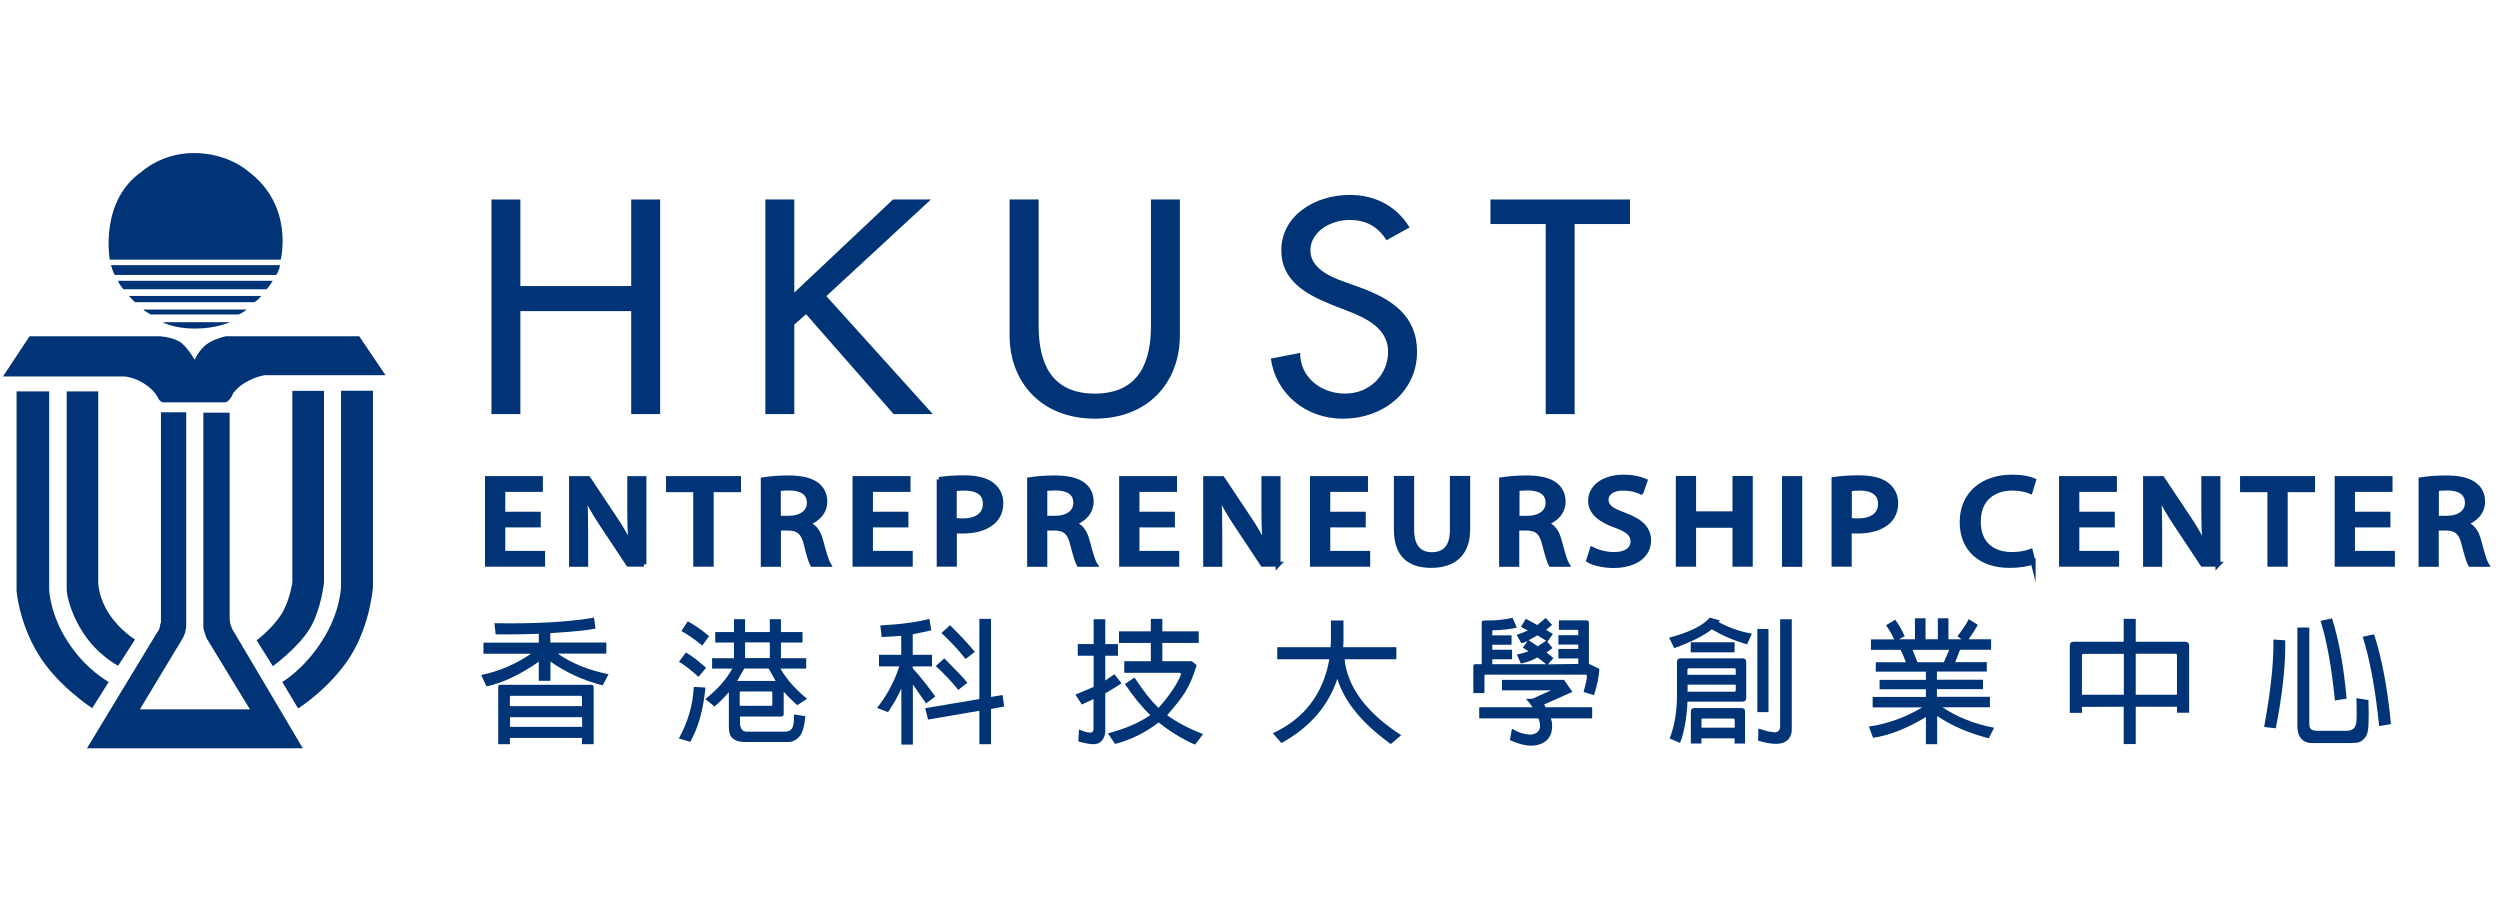 <svg width="252" height="91" viewBox="0 0 252 91" fill="none" xmlns="http://www.w3.org/2000/svg">
<g clip-path="url(#clip0_5104_5181)">
<path d="M60.75 69.083C58.824 68.596 57.056 67.793 55.486 66.688V68.622H54.311V66.701C52.398 68.03 50.617 68.859 49.034 69.188L48.506 68.043C50.327 67.662 52.003 66.938 53.52 65.899H48.731V64.78H54.311V63.886C53.137 63.925 52.095 63.951 51.171 63.951C50.736 63.951 50.327 63.951 49.958 63.938L49.839 62.82C50.393 62.833 50.934 62.833 51.462 62.833C54.918 62.833 57.728 62.636 59.879 62.254L60.024 63.359C59.193 63.543 57.873 63.662 56.04 63.78L55.472 63.82V64.767H61.119V65.885H56.224C57.57 66.846 59.298 67.543 61.343 67.964M51.396 74.385V75.017H50.221V69.228C50.208 69.109 50.274 69.03 50.393 69.03H59.589C59.76 69.03 59.839 69.109 59.839 69.267V75.017H58.665V74.385H51.396ZM51.396 71.175H58.665V70.306C58.665 70.201 58.612 70.135 58.494 70.135H51.554C51.422 70.135 51.396 70.201 51.396 70.306V71.175ZM58.678 72.293H51.409V73.267H58.678V72.293Z" fill="#003477"/>
<path d="M68.428 74.438C69.352 72.767 69.853 71.03 69.932 69.241L71.106 69.306C70.895 71.596 70.354 73.425 69.576 74.78M70.407 68.227C69.655 67.543 68.982 67.017 68.441 66.701L69.141 65.767C69.748 66.122 70.42 66.635 71.172 67.32L70.407 68.227ZM70.79 65.07C69.959 64.398 69.259 63.912 68.679 63.609L69.325 62.635C69.972 62.977 70.684 63.451 71.476 64.122L70.79 65.07ZM73.442 69.793C72.94 70.385 72.478 70.846 72.017 71.214L71.093 70.464C72.228 69.583 73.165 68.556 73.824 67.398H71.779V66.346H73.983V64.767H72.096V63.714H73.983V62.412H75.104V63.714H77.597V62.412H78.719V63.714H80.896V64.767H78.719V66.346H81.265V67.398H78.666C79.313 68.504 80.21 69.517 81.358 70.438L80.355 71.083C79.761 70.543 79.313 70.083 78.996 69.714V71.951C78.996 72.148 78.917 72.227 78.719 72.227H74.59V72.727C74.59 73.017 74.59 73.714 75.236 73.754H79.062C79.986 73.754 80.052 73.122 80.025 72.017L81.173 72.188C81.107 73.122 80.909 73.806 80.645 74.175C80.302 74.57 79.919 74.793 79.484 74.793H75.025C74.497 74.793 74.101 74.648 73.798 74.372C73.574 74.135 73.468 73.78 73.468 73.267V69.806L73.442 69.793ZM74.312 68.635H78.165V68.609L77.479 67.385H75.025L74.312 68.635ZM74.682 69.701C74.603 69.701 74.563 69.741 74.563 69.82V71.148H77.73C77.809 71.148 77.848 71.109 77.848 71.03V69.82C77.848 69.741 77.809 69.701 77.73 69.701H74.682ZM75.104 66.333H77.597V64.754H75.104V66.333Z" fill="#003477"/>
<path d="M92.018 68.99V75.056H90.857V69.398C90.461 70.293 89.999 71.07 89.511 71.78L88.403 71.359C89.379 70.135 90.144 68.74 90.646 67.175H88.601V66.004H90.844V64.096L88.878 64.214L88.733 63.043C90.817 62.938 92.453 62.701 93.68 62.385L93.878 63.543L92.005 63.938V66.004H93.944V67.175H92.005V67.359C92.809 68.254 93.561 69.214 94.274 70.201L93.35 70.912M98.72 71.648L93.548 72.53L93.258 71.385L98.72 70.464V62.385H99.894V70.254L101.055 70.056L101.227 71.214L99.894 71.464V75.017H98.72V71.648ZM96.596 69.543C96.002 68.793 95.237 67.977 94.327 67.135L95.184 66.359C96.306 67.477 97.084 68.293 97.519 68.82L96.609 69.53L96.596 69.543ZM97.335 66.438C96.662 65.57 95.844 64.688 94.894 63.806L95.765 63.017C96.965 64.214 97.796 65.122 98.258 65.714L97.335 66.425V66.438Z" fill="#003477"/>
<path d="M110.238 69.24V66.096H108.641V64.925H110.238V62.425H111.412V64.925H112.692V66.096H111.412V68.596L112.335 67.964L113.048 68.872C112.652 69.162 111.953 69.556 111.412 69.885V73.714C111.412 74.109 111.188 75.017 110.224 75.017C109.855 75.017 109.341 74.912 108.694 74.74L108.76 73.53L109.42 73.78C109.618 73.82 109.763 73.846 109.868 73.846C110.04 73.846 110.224 73.82 110.224 73.398V70.464L109.05 71.017L108.404 70.017M120.449 75.056C119.117 74.464 117.903 73.714 116.795 72.82C115.462 73.846 113.985 74.583 112.401 74.99L111.676 73.925C113.444 73.464 114.855 72.833 115.95 72.083C115.106 71.28 114.262 70.24 113.391 68.951L114.354 68.293C115.212 69.596 116.003 70.609 116.768 71.359C118.338 69.675 119.038 68.096 119.038 67.964C119.038 67.859 118.958 67.806 118.853 67.82H113.325V66.648H116.003V64.806H112.797V63.635H116.003V62.385H117.164V63.635H120.832V64.806H117.164V66.648H120.133L120.621 67.043C119.908 69.438 119.235 70.227 117.652 72.096C118.589 72.78 119.803 73.425 121.267 74.004L120.476 75.043L120.449 75.056Z" fill="#003477"/>
<path d="M139.448 74.438C137.033 72.57 135.463 70.557 134.804 68.425L134.592 69.004C133.616 71.491 131.796 73.451 129.17 74.899L128.299 73.912C131.466 72.451 133.379 69.951 133.999 66.451H128.748V65.241H134.118L134.157 64.557V62.544H135.424V64.557L135.397 65.241H140.754V66.451H135.542C135.582 66.991 135.688 67.465 135.833 67.886C136.545 70.175 138.353 72.241 141.242 74.109L140.186 75.004" fill="#003477"/>
<path d="M159.092 66.925V66.372H157.087V65.412H159.092V64.978H157.087V64.03H159.092V63.596C159.092 63.53 159.053 63.491 158.96 63.491H157.14V62.53H159.91C160.069 62.53 160.161 62.609 160.161 62.78V66.951H160.253L161.216 67.425C161.177 68.175 161.005 69.043 160.675 70.07L159.62 69.754C159.857 68.938 159.963 68.399 159.963 68.175C159.963 68.07 159.923 68.004 159.831 68.004H149.738C149.672 68.004 149.633 68.043 149.633 68.109V69.859H148.511V67.135C148.511 67.017 148.577 66.951 148.722 66.951H149.356V62.807C149.342 62.543 149.435 62.543 149.989 62.543C150.873 62.543 151.691 62.451 152.469 62.28L152.891 63.267C152.179 63.425 151.348 63.53 150.464 63.53C150.424 63.53 150.411 63.57 150.424 63.622V64.043H152.364V64.991H150.424V65.491H152.416V66.451H150.424V66.951H155.86L154.976 66.267C154.488 66.543 153.907 66.767 153.3 66.885L152.905 65.978C153.314 65.899 153.696 65.78 154.079 65.649L153.498 65.28L153.973 64.635L153.353 64.846L152.878 63.991C153.3 63.859 153.67 63.701 154.013 63.557L153.314 63.188L153.802 62.372L154.963 63.004L155.807 62.293L156.454 62.991L155.847 63.491L156.533 63.899L155.979 64.688L156.493 65.333L155.886 65.767L156.585 66.333L156.031 66.965M152.403 73.451C153.076 73.859 153.709 74.043 154.277 74.043C154.501 74.043 155.24 73.938 155.24 73.162C155.24 72.938 155.187 72.701 155.081 72.412H149.105V71.293H154.488C154.277 70.991 154.066 70.701 153.802 70.438H154.448L156.361 69.583H151.401V68.53H157.654L158.499 69.741L155.636 71.017L155.82 71.293H160.491V72.412H156.335C156.44 72.793 156.454 72.859 156.454 73.215C156.454 74.82 155.121 75.162 154.369 75.162C153.617 75.162 152.878 74.912 152.192 74.596L152.403 73.451ZM154.092 64.53L155.002 65.149L155.847 64.583L154.976 64.043L154.092 64.53Z" fill="#003477"/>
<path d="M176.111 64.951C174.792 64.583 173.605 64.056 172.549 63.438C171.744 64.083 170.465 64.714 168.763 65.333L168.248 64.28C170.293 63.741 171.665 63.056 172.351 62.254L173.367 62.543L173.249 62.714C174.33 63.293 175.452 63.675 176.586 63.872M169.04 66.741C169.04 66.478 169.172 66.359 169.436 66.359H175.623C175.9 66.359 176.019 66.478 176.019 66.741V70.32C176.019 70.596 175.9 70.728 175.61 70.728H170.095C170.069 72.267 169.673 74.201 169.343 74.885L168.301 74.438C168.789 73.201 169.04 71.728 169.04 70.07V66.728V66.741ZM170.109 68.017H174.964V67.517C174.964 67.412 174.911 67.359 174.779 67.359H170.254C170.148 67.359 170.095 67.412 170.095 67.517V68.017H170.109ZM174.964 69.017H170.109V69.728H174.779C174.911 69.728 174.964 69.675 174.964 69.543V69.004V69.017ZM170.425 64.741H174.845V65.754H170.425V64.741ZM171.507 74.425V74.951H170.438V71.728C170.438 71.491 170.57 71.372 170.795 71.372H175.531C175.795 71.372 175.9 71.491 175.9 71.728V74.951H174.845V74.425H171.494H171.507ZM171.507 73.346H174.858V72.57C174.858 72.478 174.805 72.425 174.7 72.425H171.652C171.547 72.425 171.494 72.478 171.507 72.57V73.346ZM177.141 63.399H178.262V71.78H177.141V63.399ZM179.436 62.425H180.61V73.556C180.61 74.267 180.175 74.978 179.027 74.978C178.539 74.978 177.959 74.885 177.22 74.662L177.246 73.438L178.236 73.728L178.895 73.82C178.895 73.82 179.436 73.82 179.436 73.254V62.425Z" fill="#003477"/>
<path d="M200.466 74.425C198.408 73.885 196.68 73.135 195.268 72.175V75.017H194.133V72.28C192.207 73.438 190.413 74.135 188.803 74.372L188.381 73.24C190.281 72.964 192.088 72.306 193.751 71.306H188.764V70.254H194.133V69.477H189.463V68.53H194.133V67.701H189.08V66.754H192.115C191.917 66.254 191.759 65.846 191.574 65.504H188.592V64.451H190.941C190.65 63.846 190.373 63.385 190.109 63.03L191.033 62.464C191.363 62.898 191.693 63.451 191.996 64.135L191.416 64.438H193.025V62.319H194.094V64.438H195.334V62.319H196.403V64.438H197.722L197.313 64.135C197.841 63.451 198.21 62.885 198.448 62.411L199.358 62.977C199.134 63.411 198.817 63.911 198.434 64.438H200.704V65.49H197.577L197.089 66.74H200.268V67.688H195.242V68.517H199.886V69.464H195.242V70.24H200.585V71.293H195.809C197.221 72.254 198.975 72.964 201.007 73.359M193.263 66.754H195.941L196.482 65.504H192.788L193.276 66.754H193.263Z" fill="#003477"/>
<path d="M209.86 71.254V71.859H208.633V65.109C208.633 64.82 208.765 64.688 209.042 64.688H214.068V62.385H215.282V64.688H220.23C220.52 64.688 220.665 64.82 220.665 65.109V71.846H219.438V71.24H215.282V75.004H214.068V71.24M209.86 70.03H214.082V65.912H210.044C209.899 65.912 209.847 65.977 209.86 66.096V70.043V70.03ZM215.282 70.03H219.438V66.083C219.438 65.951 219.372 65.898 219.267 65.898H215.282V70.017V70.03Z" fill="#003477"/>
<path d="M228.225 73.28C228.898 69.609 229.201 66.701 229.162 64.464L230.349 64.543C230.402 67.017 230.072 69.99 229.399 73.412M231.55 63.254H232.777V72.846C232.777 73.267 232.79 73.662 233.542 73.662H236.51C237.539 73.662 237.552 72.925 237.552 72.004C237.552 71.609 237.552 71.056 237.526 70.372L238.74 70.569C238.753 71.109 238.766 71.582 238.766 71.99C238.766 73.648 238.661 74.017 238.384 74.372C238.001 74.806 237.79 74.898 236.919 74.898H233.04C232.011 74.898 231.536 74.148 231.576 73.069V63.267L231.55 63.254ZM235.362 70.609C235.019 67.214 234.531 64.543 233.911 62.583L235.072 62.333C235.758 64.517 236.26 67.214 236.537 70.425L235.362 70.609ZM239.822 73.188C239.426 69.385 238.872 66.398 238.159 64.188L239.307 63.938C240.099 66.385 240.666 69.398 241.009 72.99L239.835 73.188H239.822Z" fill="#003477"/>
<path d="M63.626 28.833V20.109H66.542V41.74H63.626V31.359H52.451V41.74H49.536V20.109H52.451V28.833" fill="#003477"/>
<path d="M90.012 20.109H93.838L83.297 29.846L94.023 41.74H90.078L81.252 31.675L80.065 32.714V41.74H77.149V20.109H80.065V29.491" fill="#003477"/>
<path d="M104.696 20.109V32.872C104.696 36.398 105.844 39.675 110.356 39.675C114.868 39.675 116.016 36.398 116.016 32.872V20.109H118.932V33.793C118.932 38.556 115.726 42.201 110.356 42.201C104.987 42.201 101.768 38.556 101.768 33.793V20.109" fill="#003477"/>
<path d="M139.764 24.214C138.893 22.872 137.772 22.175 136.004 22.175C134.144 22.175 132.086 23.346 132.086 25.241C132.086 26.938 133.88 27.82 135.344 28.346L137.02 28.951C140.345 30.148 142.838 31.846 142.838 35.464C142.838 39.398 139.54 42.201 135.344 42.201C131.545 42.201 128.589 39.622 128.101 36.148L131.057 35.569C131.03 37.951 133.075 39.675 135.595 39.675C138.115 39.675 139.922 37.727 139.922 35.464C139.922 33.201 137.904 32.135 135.885 31.359L134.263 30.727C131.584 29.662 129.157 28.254 129.157 25.241C129.157 21.741 132.521 19.648 136.057 19.648C138.669 19.648 140.806 20.82 142.086 22.925" fill="#003477"/>
<path d="M158.723 41.74H155.807V22.583H150.24V20.109H164.303V22.583H158.723" fill="#003477"/>
<path d="M54.694 56.872H49.14V48.241H54.47V49.333H50.683V51.833H54.259V52.912H50.683V55.78H54.694" fill="#003477"/>
<path d="M54.694 56.872H49.14V48.241H54.47V49.333H50.683V51.833H54.259V52.912H50.683V55.78H54.694V56.872Z" stroke="#003477" stroke-width="0.5" stroke-miterlimit="10"/>
<path d="M64.906 56.872H63.349L60.671 52.833C60.051 51.899 59.444 50.872 58.982 49.912H58.929C59.008 51.017 59.035 52.136 59.035 53.649V56.886H57.61V48.241H59.285L61.95 52.241C62.597 53.188 63.164 54.188 63.6 55.096H63.639C63.52 53.912 63.481 52.806 63.481 51.425V48.241H64.906" fill="#003477"/>
<path d="M64.906 56.872H63.349L60.671 52.833C60.051 51.899 59.444 50.872 58.982 49.912H58.929C59.008 51.017 59.035 52.136 59.035 53.649V56.886H57.61V48.241H59.285L61.95 52.241C62.597 53.188 63.164 54.188 63.6 55.096H63.639C63.52 53.912 63.481 52.806 63.481 51.425V48.241H64.906V56.886V56.872Z" stroke="#003477" stroke-width="0.5" stroke-miterlimit="10"/>
<path d="M74.444 49.359H71.687V56.872H70.13V49.359H67.386V48.241H74.444" fill="#003477"/>
<path d="M74.444 49.359H71.687V56.872H70.13V49.359H67.386V48.241H74.444V49.359Z" stroke="#003477" stroke-width="0.5" stroke-miterlimit="10"/>
<path d="M81.305 52.767C82.07 53.004 82.492 53.609 82.73 54.53C83.033 55.662 83.297 56.556 83.495 56.885H81.899C81.754 56.635 81.516 55.885 81.265 54.819C80.988 53.662 80.487 53.227 79.405 53.227H78.468V56.885H76.938V48.359C77.598 48.254 78.495 48.175 79.418 48.175C80.751 48.175 81.688 48.385 82.321 48.859C82.849 49.254 83.139 49.846 83.139 50.556C83.139 51.662 82.334 52.425 81.318 52.754M79.498 52.241C80.777 52.241 81.582 51.622 81.582 50.688C81.582 49.569 80.645 49.188 79.537 49.188C79.022 49.188 78.64 49.227 78.455 49.267V52.241H79.498Z" fill="#003477"/>
<path d="M79.497 52.241C80.777 52.241 81.582 51.622 81.582 50.688C81.582 49.57 80.645 49.188 79.537 49.188C79.022 49.188 78.64 49.227 78.455 49.267V52.241H79.497Z" stroke="#003477" stroke-width="0.5" stroke-miterlimit="10"/>
<path d="M81.305 52.767C82.07 53.004 82.492 53.609 82.73 54.53C83.033 55.662 83.297 56.556 83.495 56.885H81.899C81.754 56.635 81.516 55.885 81.265 54.819C80.988 53.662 80.487 53.227 79.405 53.227H78.468V56.885H76.938V48.359C77.598 48.254 78.495 48.175 79.418 48.175C80.751 48.175 81.688 48.385 82.321 48.859C82.849 49.254 83.139 49.846 83.139 50.556C83.139 51.662 82.334 52.425 81.318 52.754V52.78L81.305 52.767Z" stroke="#003477" stroke-width="0.5" stroke-miterlimit="10"/>
<path d="M91.754 56.872H86.186V48.241H91.529V49.333H87.743V51.833H91.318V52.912H87.743V55.78H91.754" fill="#003477"/>
<path d="M91.754 56.872H86.186V48.241H91.529V49.333H87.743V51.833H91.318V52.912H87.743V55.78H91.754V56.872Z" stroke="#003477" stroke-width="0.5" stroke-miterlimit="10"/>
<path d="M94.656 48.333C95.277 48.241 96.081 48.162 97.137 48.162C98.39 48.162 99.34 48.385 99.96 48.846C100.527 49.267 100.884 49.925 100.884 50.714C100.884 52.819 98.905 53.53 97.071 53.53C96.754 53.53 96.464 53.53 96.2 53.477V56.872H94.67M96.187 52.438C96.411 52.491 96.688 52.504 97.058 52.504C98.469 52.504 99.327 51.885 99.327 50.78C99.327 49.675 98.469 49.201 97.229 49.201C96.741 49.201 96.385 49.241 96.187 49.28V52.438Z" fill="#003477"/>
<path d="M96.187 52.438C96.411 52.491 96.688 52.504 97.058 52.504C98.469 52.504 99.327 51.885 99.327 50.78C99.327 49.675 98.469 49.201 97.229 49.201C96.741 49.201 96.385 49.241 96.187 49.28V52.438Z" stroke="#003477" stroke-width="0.5" stroke-miterlimit="10"/>
<path d="M94.656 48.333C95.277 48.241 96.081 48.162 97.137 48.162C98.39 48.162 99.34 48.385 99.96 48.846C100.527 49.267 100.884 49.925 100.884 50.714C100.884 52.819 98.905 53.53 97.071 53.53C96.754 53.53 96.464 53.53 96.2 53.477V56.872H94.67V48.333H94.656Z" stroke="#003477" stroke-width="0.5" stroke-miterlimit="10"/>
<path d="M108.166 52.767C108.931 53.004 109.354 53.609 109.591 54.53C109.895 55.662 110.145 56.556 110.356 56.885H108.76C108.615 56.635 108.377 55.885 108.114 54.819C107.836 53.662 107.335 53.227 106.253 53.227H105.317V56.885H103.786V48.359C104.446 48.254 105.343 48.175 106.266 48.175C107.599 48.175 108.536 48.385 109.169 48.859C109.71 49.254 109.987 49.846 109.987 50.556C109.987 51.662 109.182 52.425 108.153 52.754M106.359 52.241C107.639 52.241 108.443 51.622 108.443 50.688C108.443 49.569 107.507 49.188 106.398 49.188C105.884 49.188 105.501 49.227 105.317 49.267V52.241H106.359Z" fill="#003477"/>
<path d="M106.359 52.241C107.639 52.241 108.443 51.622 108.443 50.688C108.443 49.57 107.507 49.188 106.398 49.188C105.884 49.188 105.501 49.227 105.317 49.267V52.241H106.359Z" stroke="#003477" stroke-width="0.5" stroke-miterlimit="10"/>
<path d="M108.166 52.767C108.931 53.004 109.354 53.609 109.591 54.53C109.895 55.662 110.145 56.556 110.356 56.885H108.76C108.615 56.635 108.377 55.885 108.114 54.819C107.836 53.662 107.335 53.227 106.253 53.227H105.317V56.885H103.786V48.359C104.446 48.254 105.343 48.175 106.266 48.175C107.599 48.175 108.536 48.385 109.169 48.859C109.71 49.254 109.987 49.846 109.987 50.556C109.987 51.662 109.182 52.425 108.153 52.754V52.78L108.166 52.767Z" stroke="#003477" stroke-width="0.5" stroke-miterlimit="10"/>
<path d="M118.615 56.872H113.061V48.241H118.391V49.333H114.605V51.833H118.18V52.912H114.605V55.78H118.615" fill="#003477"/>
<path d="M118.615 56.872H113.061V48.241H118.391V49.333H114.605V51.833H118.18V52.912H114.605V55.78H118.615V56.872Z" stroke="#003477" stroke-width="0.5" stroke-miterlimit="10"/>
<path d="M128.84 56.872H127.283L124.605 52.833C123.985 51.899 123.378 50.872 122.903 49.912H122.85C122.929 51.017 122.956 52.136 122.956 53.649V56.886H121.531V48.241H123.207L125.872 52.241C126.518 53.188 127.085 54.188 127.521 55.096H127.56C127.442 53.912 127.402 52.806 127.402 51.425V48.241H128.827" fill="#003477"/>
<path d="M128.84 56.872H127.283L124.605 52.833C123.985 51.899 123.378 50.872 122.903 49.912H122.85C122.929 51.017 122.956 52.136 122.956 53.649V56.886H121.531V48.241H123.207L125.872 52.241C126.518 53.188 127.085 54.188 127.521 55.096H127.56C127.442 53.912 127.402 52.806 127.402 51.425V48.241H128.827V56.886L128.84 56.872Z" stroke="#003477" stroke-width="0.5" stroke-miterlimit="10"/>
<path d="M137.864 56.872H132.297V48.241H137.64V49.333H133.84V51.833H137.416V52.912H133.84V55.78H137.864" fill="#003477"/>
<path d="M137.864 56.872H132.297V48.241H137.64V49.333H133.84V51.833H137.416V52.912H133.84V55.78H137.864V56.872Z" stroke="#003477" stroke-width="0.5" stroke-miterlimit="10"/>
<path d="M147.944 53.346C147.944 55.912 146.44 56.991 144.263 56.991C142.086 56.991 140.754 55.951 140.754 53.372V48.227H142.297V53.451C142.297 55.175 143.142 55.912 144.316 55.912C145.596 55.912 146.4 55.162 146.4 53.451V48.227H147.944" fill="#003477"/>
<path d="M147.944 53.346C147.944 55.912 146.44 56.991 144.263 56.991C142.086 56.991 140.754 55.951 140.754 53.372V48.227H142.297V53.451C142.297 55.175 143.142 55.912 144.316 55.912C145.596 55.912 146.4 55.162 146.4 53.451V48.227H147.944V53.346Z" stroke="#003477" stroke-width="0.5" stroke-miterlimit="10"/>
<path d="M155.754 52.767C156.52 53.004 156.942 53.609 157.179 54.53C157.483 55.662 157.733 56.556 157.931 56.885H156.335C156.19 56.635 155.952 55.885 155.688 54.819C155.411 53.662 154.91 53.227 153.828 53.227H152.892V56.885H151.361V48.359C152.021 48.254 152.918 48.175 153.841 48.175C155.174 48.175 156.111 48.385 156.744 48.859C157.272 49.254 157.562 49.846 157.562 50.556C157.562 51.662 156.757 52.425 155.741 52.754M153.96 52.241C155.24 52.241 156.045 51.622 156.045 50.688C156.045 49.569 155.108 49.188 154 49.188C153.485 49.188 153.103 49.227 152.918 49.267V52.241H153.96Z" fill="#003477"/>
<path d="M153.96 52.241C155.24 52.241 156.045 51.622 156.045 50.688C156.045 49.57 155.108 49.188 154 49.188C153.485 49.188 153.102 49.227 152.918 49.267V52.241H153.96Z" stroke="#003477" stroke-width="0.5" stroke-miterlimit="10"/>
<path d="M155.754 52.767C156.52 53.004 156.942 53.609 157.179 54.53C157.483 55.662 157.733 56.556 157.931 56.885H156.335C156.19 56.635 155.952 55.885 155.688 54.819C155.411 53.662 154.91 53.227 153.828 53.227H152.892V56.885H151.361V48.359C152.021 48.254 152.918 48.175 153.841 48.175C155.174 48.175 156.111 48.385 156.744 48.859C157.272 49.254 157.562 49.846 157.562 50.556C157.562 51.662 156.757 52.425 155.741 52.754V52.78L155.754 52.767Z" stroke="#003477" stroke-width="0.5" stroke-miterlimit="10"/>
<path d="M165.425 49.583C165.095 49.425 164.449 49.201 163.604 49.201C162.391 49.201 161.889 49.806 161.889 50.359C161.889 51.096 162.457 51.451 163.749 51.925C165.385 52.53 166.177 53.293 166.177 54.477C166.177 55.925 164.91 57.004 162.615 57.004C161.652 57.004 160.636 56.767 160.148 56.477L160.491 55.385C161.045 55.661 161.863 55.898 162.707 55.898C163.921 55.898 164.607 55.372 164.607 54.583C164.607 53.846 164.092 53.398 162.879 52.964C161.361 52.438 160.332 51.661 160.332 50.49C160.332 49.122 161.625 48.096 163.657 48.096C164.633 48.096 165.359 48.293 165.808 48.49" fill="#003477"/>
<path d="M165.425 49.583C165.095 49.425 164.449 49.201 163.604 49.201C162.391 49.201 161.889 49.806 161.889 50.359C161.889 51.096 162.457 51.451 163.749 51.925C165.385 52.53 166.177 53.293 166.177 54.477C166.177 55.925 164.91 57.004 162.615 57.004C161.652 57.004 160.636 56.767 160.148 56.477L160.491 55.385C161.045 55.661 161.863 55.898 162.707 55.898C163.921 55.898 164.607 55.372 164.607 54.583C164.607 53.846 164.092 53.398 162.879 52.964C161.361 52.438 160.332 51.661 160.332 50.49C160.332 49.122 161.625 48.096 163.657 48.096C164.633 48.096 165.359 48.293 165.808 48.49L165.438 49.569L165.425 49.583Z" stroke="#003477" stroke-width="0.5" stroke-miterlimit="10"/>
<path d="M176.428 56.872H174.885V52.951H170.715V56.872H169.172V48.227H170.715V51.793H174.885V48.227H176.428" fill="#003477"/>
<path d="M176.428 56.872H174.885V52.951H170.715V56.872H169.172V48.227H170.715V51.793H174.885V48.227H176.428V56.872Z" stroke="#003477" stroke-width="0.5" stroke-miterlimit="10"/>
<path d="M181.415 48.241H179.872V56.886H181.415V48.241Z" fill="#003477"/>
<path d="M181.415 48.241H179.872V56.886H181.415V48.241Z" stroke="#003477" stroke-width="0.5" stroke-miterlimit="10"/>
<path d="M184.872 48.333C185.479 48.241 186.297 48.162 187.352 48.162C188.606 48.162 189.555 48.385 190.162 48.846C190.73 49.267 191.086 49.925 191.086 50.714C191.086 52.819 189.107 53.53 187.273 53.53C186.956 53.53 186.653 53.53 186.402 53.477V56.872H184.872M186.415 52.438C186.64 52.491 186.917 52.504 187.286 52.504C188.698 52.504 189.555 51.885 189.555 50.78C189.555 49.675 188.698 49.201 187.458 49.201C186.983 49.201 186.613 49.241 186.415 49.28V52.438Z" fill="#003477"/>
<path d="M186.416 52.438C186.64 52.491 186.917 52.504 187.286 52.504C188.698 52.504 189.556 51.885 189.556 50.78C189.556 49.675 188.698 49.201 187.458 49.201C186.983 49.201 186.613 49.241 186.416 49.28V52.438Z" stroke="#003477" stroke-width="0.5" stroke-miterlimit="10"/>
<path d="M184.872 48.333C185.479 48.241 186.297 48.162 187.352 48.162C188.606 48.162 189.555 48.385 190.162 48.846C190.73 49.267 191.086 49.925 191.086 50.714C191.086 52.819 189.107 53.53 187.273 53.53C186.956 53.53 186.653 53.53 186.402 53.477V56.872H184.872V48.333Z" stroke="#003477" stroke-width="0.5" stroke-miterlimit="10"/>
<path d="M204.939 56.635C204.517 56.819 203.646 56.99 202.538 56.99C199.701 56.99 197.788 55.398 197.788 52.635C197.788 49.701 199.978 48.096 202.802 48.096C203.976 48.096 204.688 48.306 204.978 48.438L204.649 49.517C204.226 49.346 203.619 49.201 202.854 49.201C200.875 49.201 199.411 50.333 199.411 52.583C199.411 54.714 200.717 55.898 202.828 55.898C203.527 55.898 204.226 55.767 204.675 55.596" fill="#003477"/>
<path d="M204.939 56.635C204.517 56.819 203.646 56.99 202.538 56.99C199.701 56.99 197.788 55.398 197.788 52.635C197.788 49.701 199.978 48.096 202.802 48.096C203.976 48.096 204.688 48.306 204.978 48.438L204.649 49.517C204.226 49.346 203.619 49.201 202.854 49.201C200.875 49.201 199.411 50.333 199.411 52.583C199.411 54.714 200.717 55.898 202.828 55.898C203.527 55.898 204.226 55.767 204.675 55.596L204.939 56.648V56.635Z" stroke="#003477" stroke-width="0.5" stroke-miterlimit="10"/>
<path d="M213.356 56.872H207.802V48.241H213.132V49.333H209.345V51.833H212.921V52.912H209.345V55.78H213.356" fill="#003477"/>
<path d="M213.356 56.872H207.802V48.241H213.132V49.333H209.345V51.833H212.921V52.912H209.345V55.78H213.356V56.872Z" stroke="#003477" stroke-width="0.5" stroke-miterlimit="10"/>
<path d="M223.581 56.872H222.024L219.346 52.833C218.726 51.899 218.119 50.872 217.644 49.912H217.591C217.67 51.017 217.697 52.136 217.697 53.649V56.886H216.272V48.241H217.947L220.612 52.241C221.246 53.188 221.826 54.188 222.261 55.096H222.301C222.182 53.912 222.143 52.806 222.143 51.425V48.241H223.568" fill="#003477"/>
<path d="M223.581 56.872H222.024L219.346 52.833C218.726 51.899 218.119 50.872 217.644 49.912H217.591C217.67 51.017 217.697 52.136 217.697 53.649V56.886H216.272V48.241H217.947L220.612 52.241C221.246 53.188 221.826 54.188 222.261 55.096H222.301C222.182 53.912 222.143 52.806 222.143 51.425V48.241H223.568V56.886L223.581 56.872Z" stroke="#003477" stroke-width="0.5" stroke-miterlimit="10"/>
<path d="M233.106 49.359H230.349V56.872H228.805V49.359H226.048V48.241H233.106" fill="#003477"/>
<path d="M233.106 49.359H230.349V56.872H228.805V49.359H226.048V48.241H233.106V49.359Z" stroke="#003477" stroke-width="0.5" stroke-miterlimit="10"/>
<path d="M241.154 56.872H235.587V48.241H240.917V49.333H237.13V51.833H240.706V52.912H237.13V55.78H241.154" fill="#003477"/>
<path d="M241.154 56.872H235.587V48.241H240.917V49.333H237.13V51.833H240.706V52.912H237.13V55.78H241.154V56.872Z" stroke="#003477" stroke-width="0.5" stroke-miterlimit="10"/>
<path d="M248.437 52.767C249.202 53.004 249.624 53.609 249.862 54.53C250.165 55.662 250.416 56.556 250.614 56.885H249.017C248.872 56.635 248.635 55.885 248.371 54.819C248.094 53.662 247.592 53.227 246.511 53.227H245.574V56.885H244.043V48.359C244.703 48.254 245.6 48.175 246.524 48.175C247.856 48.175 248.793 48.385 249.426 48.859C249.954 49.254 250.244 49.846 250.244 50.556C250.244 51.662 249.453 52.425 248.424 52.754M246.629 52.241C247.909 52.241 248.714 51.622 248.714 50.688C248.714 49.569 247.777 49.188 246.669 49.188C246.141 49.188 245.772 49.227 245.587 49.267V52.241H246.629Z" fill="#003477"/>
<path d="M246.629 52.241C247.909 52.241 248.714 51.622 248.714 50.688C248.714 49.57 247.777 49.188 246.669 49.188C246.141 49.188 245.772 49.227 245.587 49.267V52.241H246.629Z" stroke="#003477" stroke-width="0.5" stroke-miterlimit="10"/>
<path d="M248.437 52.767C249.202 53.004 249.624 53.609 249.862 54.53C250.165 55.662 250.416 56.556 250.614 56.885H249.017C248.872 56.635 248.635 55.885 248.371 54.819C248.094 53.662 247.592 53.227 246.511 53.227H245.574V56.885H244.043V48.359C244.703 48.254 245.6 48.175 246.524 48.175C247.856 48.175 248.793 48.385 249.426 48.859C249.967 49.254 250.244 49.846 250.244 50.556C250.244 51.662 249.453 52.425 248.424 52.754V52.78L248.437 52.767Z" stroke="#003477" stroke-width="0.5" stroke-miterlimit="10"/>
<path d="M27.846 27.714C28.123 27.359 28.229 26.727 28.229 26.727H11.183C11.183 26.727 11.394 27.438 11.566 27.714H27.846Z" fill="#003477"/>
<path d="M26.856 29.161C27.173 28.872 27.49 28.306 27.49 28.306H11.882C11.882 28.306 12.054 28.727 12.449 29.161H26.856Z" fill="#003477"/>
<path d="M25.629 30.464C26.012 30.254 26.342 29.832 26.342 29.832H12.99C12.99 29.832 13.307 30.188 13.623 30.464H25.643" fill="#003477"/>
<path d="M24.059 31.701C24.442 31.556 24.864 31.201 24.864 31.201H14.455C14.455 31.201 14.455 31.28 15.193 31.701H24.059Z" fill="#003477"/>
<path d="M16.394 32.477C16.394 32.477 17.489 33.122 19.64 33.122C21.79 33.122 23.175 32.477 23.175 32.477H16.394Z" fill="#003477"/>
<path d="M16.223 33.912C16.223 33.912 17.529 33.977 18.307 34.583C19.046 35.214 19.613 36.267 19.613 36.267C19.613 36.267 20.075 35.254 20.814 34.714C21.566 34.148 22.753 33.898 22.753 33.898H36.21L38.862 37.819H26.777C26.777 37.819 25.933 37.846 24.666 38.596C23.993 38.977 23.492 39.648 23.492 39.648C23.492 39.648 23.387 39.964 23.241 40.135C23.11 40.306 22.991 40.451 22.819 40.517C22.634 40.596 22.674 40.556 22.674 40.556H16.381C16.381 40.556 16.13 40.451 15.998 40.24C15.853 40.03 15.959 40.109 15.827 39.925C15.721 39.754 15.471 39.293 14.521 38.662C13.531 38.017 12.581 37.951 12.581 37.951H0.298L2.977 33.898H16.223" fill="#003477"/>
<path d="M6.723 39.451V59.464C6.723 59.464 6.789 61.227 8.28 63.622C9.758 66.017 11.908 67.109 11.908 67.109L13.61 64.464C13.61 64.464 12.133 63.583 10.998 61.885C9.903 60.201 9.903 58.754 9.903 58.754V39.451H6.723Z" fill="#003477"/>
<path d="M29.469 39.385V58.688C29.469 58.688 29.218 60.622 28.308 62.004C27.384 63.412 25.867 64.543 25.867 64.543L27.503 67.148C27.503 67.148 29.97 65.359 31.171 63.451C32.371 61.543 32.661 58.701 32.661 58.701V39.398H29.469" fill="#003477"/>
<path d="M1.67 39.451V59.543C1.67 59.543 1.881 62.648 3.821 65.885C5.774 69.122 9.296 71.385 9.296 71.385L10.959 68.741C10.959 68.741 8.702 67.543 6.895 64.78C5.048 62.004 4.956 59.464 4.956 59.464V39.451H1.67Z" fill="#003477"/>
<path d="M16.223 41.569V62.78C16.223 62.78 16.143 62.846 16.117 63.161C16.077 63.49 15.866 63.701 15.866 63.701L8.768 75.425H30.524L23.426 63.438L23.215 62.911L23.149 62.346V41.596H20.497V63.122C20.497 63.122 20.497 63.425 20.603 63.688C20.669 63.938 20.814 64.319 20.814 64.319L25.194 71.504H14.098L18.413 64.346C18.413 64.346 18.558 64.096 18.663 63.754C18.742 63.438 18.769 63.122 18.769 63.122V41.556H16.236" fill="#003477"/>
<path d="M34.376 39.385V59.122C34.376 59.122 34.35 61.648 32.477 64.583C30.603 67.517 28.453 68.74 28.453 68.74L30.049 71.412C30.049 71.412 33.295 69.372 35.34 66.122C37.358 62.885 37.596 59.122 37.596 59.122V39.385H34.376Z" fill="#003477"/>
<path d="M11.064 26.175C11.064 26.175 9.982 20.227 14.349 17.254C14.349 17.254 16.328 15.425 19.534 15.425C22.964 15.425 24.943 17.214 24.943 17.214C29.706 20.701 28.294 26.175 28.294 26.175H11.051" fill="#003477"/>
</g>
<defs>
<clipPath id="clip0_5104_5181">
<rect width="251" height="90" fill="white" transform="translate(0.077 0.142)"/>
</clipPath>
</defs>
</svg>
